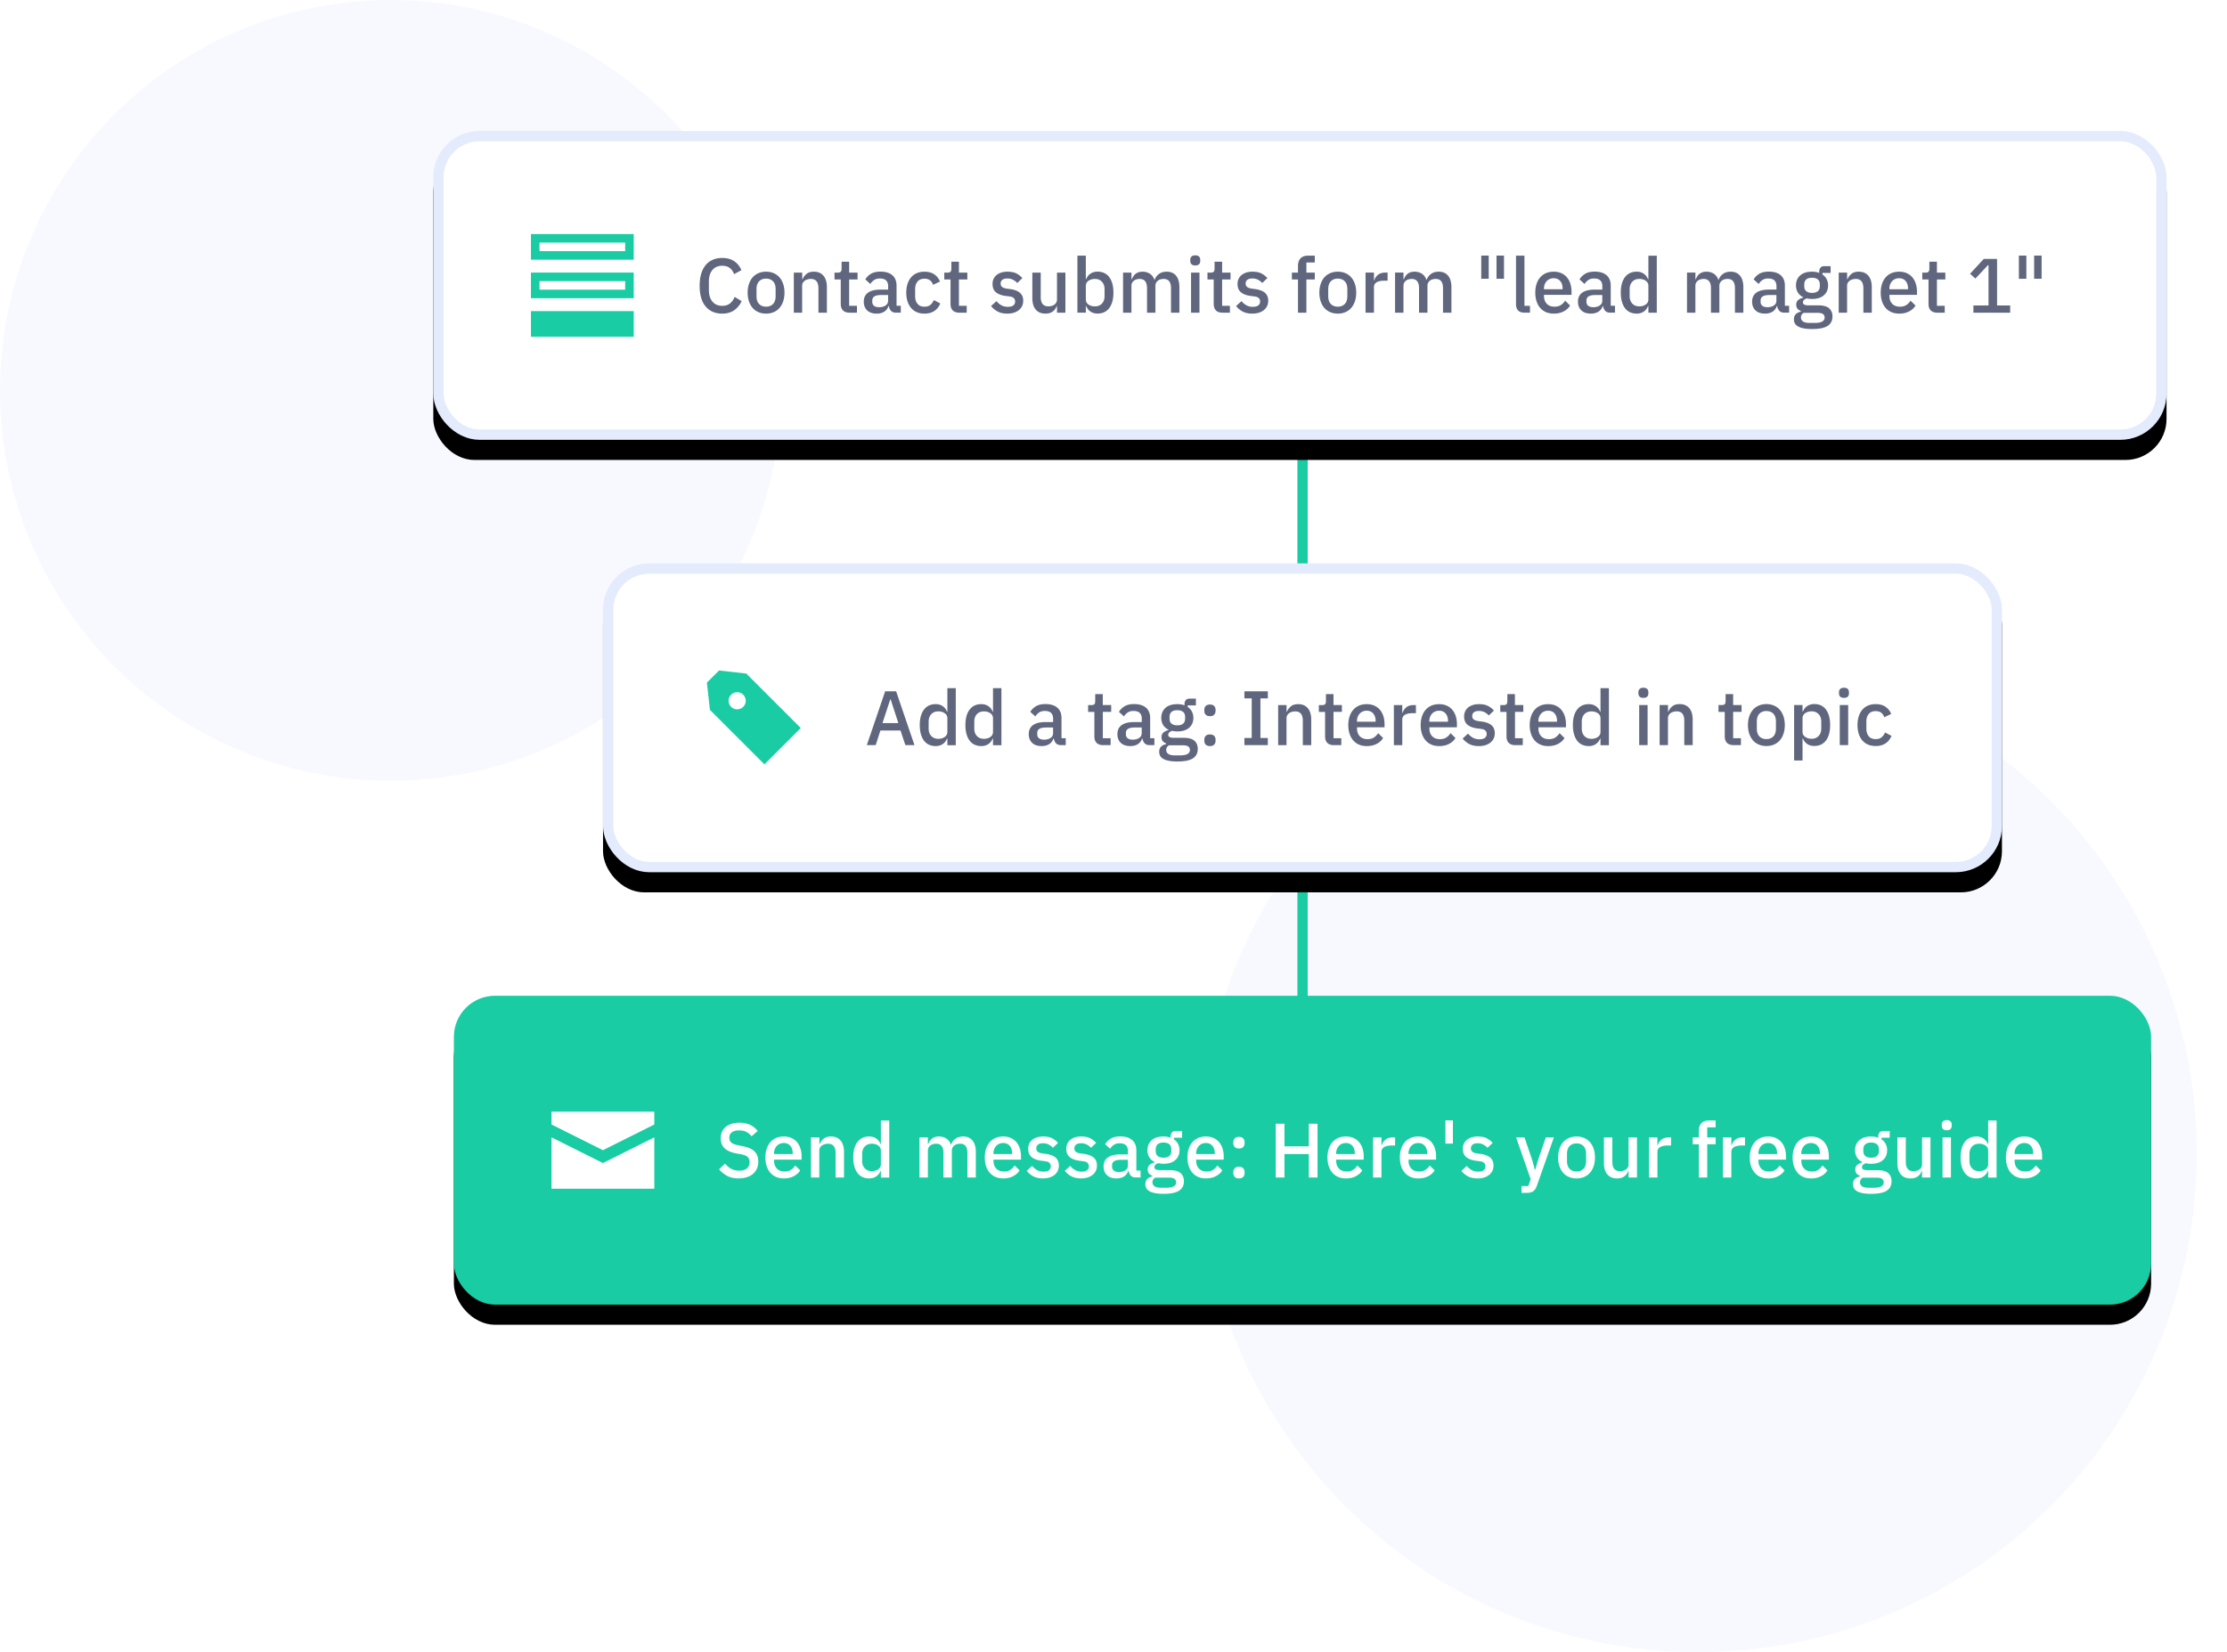<svg xmlns="http://www.w3.org/2000/svg" xmlns:xlink="http://www.w3.org/1999/xlink" width="442" height="328"><style><![CDATA[.F{fill-rule:nonzero}.G{fill:#19CCA3}.H{stroke-width:2.04}]]></style><defs><rect id="A" width="344" height="61.316" rx="8.16" y="0"/><filter x="-5.8%" y="-26.1%" width="111.6%" height="165.2%" id="B"><feOffset dy="4" in="SourceAlpha"/><feGaussianBlur stdDeviation="6"/><feComposite in2="SourceAlpha" operator="out"/><feColorMatrix values="0 0 0 0 0.208 0 0 0 0 0.416 0 0 0 0 0.902 0 0 0 0.12 0"/></filter><path d="M1.7 1.7v1.7h17V1.7h-17zM0 0h20.4v5.1H0V0zm0 7.65h20.4v5.1H0v-5.1zm1.7 1.7v1.7h17v-1.7h-17zM0 15.3h20.4v5.1H0v-5.1z" id="C"/><rect id="D" width="277.65" height="61.316" rx="8.16" y="0"/><filter x="-7.2%" y="-26.1%" width="114.4%" height="165.2%" id="E"><feOffset dy="4" in="SourceAlpha"/><feGaussianBlur stdDeviation="6"/><feComposite in2="SourceAlpha" operator="out"/><feColorMatrix values="0 0 0 0 0.208 0 0 0 0 0.416 0 0 0 0 0.902 0 0 0 0.12 0"/></filter><path d="M7.65-.85h3.4l3.4 4.25v15.3H4.25V3.4l3.4-4.25zm1.7 8.5a1.7 1.7 0 1 0 0-3.4 1.7 1.7 0 1 0 0 3.4z" id="F"/><rect id="G" width="336.855" height="61.316" rx="8.16" y="0"/><filter x="-5.9%" y="-26.1%" width="111.9%" height="165.2%" id="H"><feOffset dy="4" in="SourceAlpha"/><feGaussianBlur stdDeviation="6"/><feColorMatrix values="0 0 0 0 0.208 0 0 0 0 0.416 0 0 0 0 0.902 0 0 0 0.12 0"/></filter><path d="M0 2.55V5.1l10.2 5.1 10.2-5.1V2.55H0zm0 5.1v10.2h20.4V7.65l-10.2 5.1L0 7.65z" id="I"/></defs><g fill="none"><g fill="#E3EBFC" class="F"><circle cx="77.5" cy="77.5" r="77.5" fill-opacity=".3"/><circle cx="337" cy="229" r="99" fill-opacity=".3"/></g><g transform="translate(86 26)"><path d="M171.5 25.548h2.042V233H171.5z" class="F G"/><use filter="url(#B)" xlink:href="#A" fill="#000"/><rect x="1.02" y="1.02" width="341.96" height="59.276" rx="8.16" stroke="#E3EBFC" fill="#fff" class="H"/><g transform="translate(19.38 20.458)"><mask fill="#fff"><use xlink:href="#C"/></mask><use xlink:href="#C" class="F G"/></g><path d="M57.344 36.26c-1.397 0-2.494-.472-3.29-1.415s-1.193-2.313-1.193-4.108c0-.898.102-1.688.306-2.372s.5-1.26.887-1.73.86-.824 1.415-1.063 1.18-.36 1.874-.36c.928 0 1.706.204 2.333.612s1.12 1 1.476 1.805l-1.453.796c-.184-.5-.467-.915-.85-1.216s-.885-.45-1.507-.45c-.826 0-1.474.28-1.943.84s-.704 1.336-.704 2.326v1.622c0 .99.235 1.765.704 2.326s1.117.842 1.943.842c.643 0 1.165-.166 1.568-.497s.7-.757.895-1.278l1.392.842c-.357.775-.857 1.382-1.5 1.82s-1.428.658-2.356.658zm8.7 0a3.8 3.8 0 0 1-1.507-.291c-.454-.194-.84-.472-1.155-.834s-.56-.8-.734-1.316-.26-1.09-.26-1.72.087-1.206.26-1.72.418-.954.734-1.316.7-.64 1.155-.834a3.8 3.8 0 0 1 1.507-.291 3.8 3.8 0 0 1 1.507.291c.454.194.84.472 1.155.834s.56.8.734 1.316.26 1.09.26 1.72-.087 1.206-.26 1.72-.418.954-.734 1.316-.7.64-1.155.834a3.8 3.8 0 0 1-1.507.291zm0-1.377c.57 0 1.03-.176 1.377-.528s.52-.88.52-1.584v-1.346c0-.704-.173-1.232-.52-1.584s-.806-.528-1.377-.528-1.03.176-1.377.528-.52.88-.52 1.584v1.346c0 .704.173 1.232.52 1.584s.806.528 1.377.528zm5.508 1.193v-7.956h1.668v1.316h.077c.173-.428.436-.785.788-1.07s.834-.428 1.446-.428c.816 0 1.45.268 1.905.803s.68 1.298.68 2.287v5.05H76.44v-4.835c0-1.244-.5-1.867-1.5-1.867a2.44 2.44 0 0 0-.635.084 1.8 1.8 0 0 0-.558.252c-.163.112-.293.255-.4.428s-.145.377-.145.612v5.324h-1.668zm11.077 0c-.58 0-1.02-.15-1.316-.45s-.444-.727-.444-1.278v-4.865h-1.24v-1.362h.673c.275 0 .467-.06.574-.184s.16-.32.16-.597V25.95h1.5v2.173h1.668v1.362h-1.668v5.233h1.545v1.362H82.62zm9.21 0c-.44 0-.775-.125-1-.375s-.377-.57-.428-.956h-.076c-.153.5-.433.877-.84 1.132s-.903.383-1.484.383c-.826 0-1.46-.214-1.905-.643s-.666-1.005-.666-1.73c0-.796.288-1.392.864-1.8s1.42-.597 2.532-.597h1.438v-.673c0-.5-.133-.867-.398-1.132s-.678-.398-1.24-.398c-.47 0-.852.102-1.147.306a2.74 2.74 0 0 0-.75.78l-.995-.903c.265-.45.637-.82 1.117-1.11s1.107-.436 1.882-.436c1.03 0 1.82.24 2.37.72s.826 1.168.826 2.066v3.993h.842v1.362h-.933zm-3.366-1.086c.52 0 .95-.115 1.285-.344s.505-.538.505-.926v-1.148h-1.408c-1.153 0-1.73.357-1.73 1.07v.275c0 .357.12.625.36.803s.57.268.987.268zm9.012 1.27c-.57 0-1.08-.097-1.53-.29s-.826-.472-1.132-.834a3.78 3.78 0 0 1-.704-1.316c-.163-.515-.245-1.09-.245-1.72s.082-1.206.245-1.72a3.78 3.78 0 0 1 .704-1.316c.306-.362.683-.64 1.132-.834s.96-.29 1.53-.29c.796 0 1.448.178 1.958.535s.882.83 1.117 1.423l-1.377.643c-.112-.367-.31-.66-.59-.88s-.65-.33-1.11-.33c-.612 0-1.074.19-1.385.574s-.467.88-.467 1.492v1.423c0 .612.156 1.11.467 1.492s.773.574 1.385.574c.5 0 .88-.12 1.17-.36s.523-.558.696-.956l1.27.673c-.265.653-.663 1.153-1.193 1.5s-1.178.52-1.943.52zm6.93-.184c-.58 0-1.02-.15-1.316-.45s-.444-.727-.444-1.278v-4.865h-1.24v-1.362h.673c.275 0 .467-.06.574-.184s.16-.32.16-.597V25.95h1.5v2.173h1.668v1.362h-1.668v5.233h1.545v1.362h-1.453zm9.517.184c-.755 0-1.387-.133-1.897-.398a4.16 4.16 0 0 1-1.331-1.102l1.07-.98a3.43 3.43 0 0 0 .987.834c.362.2.783.298 1.262.298.5 0 .854-.094 1.094-.283s.36-.45.36-.788c0-.255-.084-.472-.252-.65s-.462-.293-.88-.344l-.734-.092c-.816-.102-1.456-.34-1.92-.71s-.696-.926-.696-1.66c0-.388.07-.732.214-1.033s.344-.556.604-.765a2.79 2.79 0 0 1 .933-.482c.362-.112.762-.168 1.2-.168.714 0 1.298.112 1.752.337s.86.535 1.216.933l-1.025.98c-.204-.245-.472-.456-.803-.635s-.71-.268-1.14-.268c-.46 0-.798.092-1.017.275s-.33.423-.33.72c0 .306.097.535.29.688s.505.265.933.337l.734.092c.877.133 1.517.4 1.92.773s.604.895.604 1.538a2.41 2.41 0 0 1-.222 1.048 2.3 2.3 0 0 1-.635.803c-.275.224-.607.398-.995.52s-.82.184-1.3.184zm9.853-1.5h-.06c-.07.194-.166.382-.283.566s-.265.344-.444.482a2.12 2.12 0 0 1-.643.329c-.25.082-.538.122-.864.122-.826 0-1.466-.265-1.92-.796s-.68-1.3-.68-2.28v-5.064h1.668v4.85c0 1.234.5 1.85 1.53 1.85.214 0 .423-.028.627-.084s.385-.14.543-.252a1.29 1.29 0 0 0 .382-.428c.097-.173.145-.377.145-.612v-5.324h1.668v7.956h-1.668v-1.316zm4.055-10.006h1.668v4.682h.077c.173-.48.456-.85.85-1.11s.854-.4 1.385-.4c1 0 1.8.365 2.34 1.094s.826 1.752.826 3.068-.275 2.338-.826 3.068-1.33 1.094-2.34 1.094c-.53 0-.992-.133-1.385-.398s-.676-.632-.85-1.102h-.077v1.316h-1.668V24.756zm3.473 10.067c.58 0 1.045-.186 1.392-.558s.52-.864.52-1.476V31.41c0-.612-.173-1.104-.52-1.476s-.81-.558-1.392-.558c-.5 0-.938.125-1.285.375a1.16 1.16 0 0 0-.52.987v2.723a1.16 1.16 0 0 0 .52.987c.347.25.775.375 1.285.375zm5.585 1.255v-7.956h1.668v1.316h.076c.082-.204.18-.398.298-.58s.26-.344.428-.482a1.86 1.86 0 0 1 .597-.321c.23-.077.497-.115.803-.115.54 0 1.02.133 1.438.398s.724.673.918 1.224h.046a2.33 2.33 0 0 1 .826-1.148c.408-.316.933-.474 1.576-.474.796 0 1.413.268 1.85.803s.658 1.298.658 2.287v5.05h-1.668v-4.85c0-.612-.117-1.074-.352-1.385s-.607-.467-1.117-.467a2.19 2.19 0 0 0-.612.084c-.194.056-.365.14-.513.252a1.28 1.28 0 0 0-.36.428c-.092.173-.138.372-.138.597v5.34h-1.668v-4.85c0-1.234-.484-1.85-1.453-1.85-.204 0-.405.028-.604.084s-.375.14-.528.252-.275.255-.367.428-.138.372-.138.597v5.34h-1.668zm14.336-9.38c-.347 0-.6-.082-.757-.245s-.237-.372-.237-.627v-.26c0-.255.08-.464.237-.627s.41-.245.757-.245.597.082.75.245a.88.88 0 0 1 .23.627v.26a.88.88 0 0 1-.23.627c-.153.163-.403.245-.75.245zm-.84 1.423h1.668v7.956h-1.668v-7.956zm6.258 7.956c-.58 0-1.02-.15-1.316-.45s-.444-.727-.444-1.278v-4.865h-1.24v-1.362h.673c.275 0 .467-.06.574-.184s.16-.32.16-.597V25.95h1.5v2.173h1.668v1.362h-1.668v5.233h1.545v1.362h-1.453zm5.906.184c-.755 0-1.387-.133-1.897-.398a4.16 4.16 0 0 1-1.331-1.102l1.07-.98a3.43 3.43 0 0 0 .987.834c.362.2.783.298 1.262.298.5 0 .854-.094 1.094-.283s.36-.45.36-.788c0-.255-.084-.472-.252-.65s-.462-.293-.88-.344l-.734-.092c-.816-.102-1.456-.34-1.92-.71s-.696-.926-.696-1.66c0-.388.07-.732.214-1.033s.344-.556.604-.765a2.79 2.79 0 0 1 .933-.482c.362-.112.762-.168 1.2-.168.714 0 1.298.112 1.752.337s.86.535 1.216.933l-1.025.98c-.204-.245-.472-.456-.803-.635s-.71-.268-1.14-.268c-.46 0-.798.092-1.017.275s-.33.423-.33.72c0 .306.097.535.29.688s.505.265.933.337l.734.092c.877.133 1.517.4 1.92.773s.604.895.604 1.538a2.41 2.41 0 0 1-.222 1.048 2.3 2.3 0 0 1-.635.803c-.275.224-.607.398-.994.52s-.82.184-1.3.184zm9.058-6.778h-1.21v-1.362h1.21v-1.316c0-.643.168-1.145.505-1.507s.84-.543 1.515-.543h1.316v1.362h-1.668v2.004h1.668v1.362h-1.668v6.594h-1.668v-6.594zm7.9 6.778a3.8 3.8 0 0 1-1.507-.291c-.454-.194-.84-.472-1.155-.834s-.56-.8-.734-1.316-.26-1.09-.26-1.72.087-1.206.26-1.72.418-.954.734-1.316.7-.64 1.155-.834a3.8 3.8 0 0 1 1.507-.291 3.8 3.8 0 0 1 1.507.291c.454.194.84.472 1.155.834s.56.8.734 1.316.26 1.09.26 1.72-.087 1.206-.26 1.72-.418.954-.734 1.316-.7.64-1.155.834a3.8 3.8 0 0 1-1.507.291zm0-1.377c.57 0 1.03-.176 1.377-.528s.52-.88.52-1.584v-1.346c0-.704-.173-1.232-.52-1.584s-.806-.528-1.377-.528-1.03.176-1.377.528-.52.88-.52 1.584v1.346c0 .704.173 1.232.52 1.584s.806.528 1.377.528zm5.508 1.193v-7.956h1.668v1.53h.077c.112-.408.347-.765.704-1.07s.852-.46 1.484-.46h.444v1.607h-.658c-.663 0-1.17.107-1.522.32a1.04 1.04 0 0 0-.528.949v5.08h-1.668zm5.86 0v-7.956h1.668v1.316h.077c.082-.204.18-.398.298-.58s.26-.344.428-.482a1.86 1.86 0 0 1 .597-.321c.23-.077.497-.115.803-.115.54 0 1.02.133 1.438.398s.724.673.918 1.224h.046a2.33 2.33 0 0 1 .826-1.148c.408-.316.933-.474 1.576-.474.796 0 1.413.268 1.85.803s.658 1.298.658 2.287v5.05H200.4v-4.85c0-.612-.117-1.074-.352-1.385s-.607-.467-1.117-.467a2.19 2.19 0 0 0-.612.084c-.194.056-.365.14-.513.252a1.28 1.28 0 0 0-.36.428c-.092.173-.138.372-.138.597v5.34h-1.668v-4.85c0-1.234-.484-1.85-1.453-1.85-.204 0-.405.028-.604.084s-.375.14-.528.252-.275.255-.367.428-.138.372-.138.597v5.34h-1.668zm17.105-6.732v-4.6h1.484v4.6h-1.484zm3.03 0v-4.6h1.484v4.6h-1.484zm5.57 6.732c-.57 0-.997-.145-1.278-.436s-.42-.696-.42-1.216v-9.67h1.668v9.96h1.102v1.362h-1.07zm5.783.184c-.57 0-1.08-.097-1.53-.29s-.83-.472-1.148-.834-.558-.8-.727-1.316-.252-1.09-.252-1.72.084-1.206.252-1.72.41-.954.727-1.316.7-.64 1.148-.834.96-.29 1.53-.29c.58 0 1.094.102 1.538.306a3.06 3.06 0 0 1 1.109.849c.296.362.518.783.666 1.262s.222.994.222 1.545v.627h-5.462v.26c0 .612.18 1.114.543 1.507s.88.59 1.553.59c.5 0 .903-.107 1.24-.32a2.8 2.8 0 0 0 .857-.872l.98.964c-.296.5-.724.88-1.285 1.17s-1.214.436-1.958.436zm0-7.023a1.99 1.99 0 0 0-.788.153c-.24.102-.444.245-.612.428s-.298.403-.4.658a2.47 2.47 0 0 0-.138.841v.107h3.703v-.153c0-.612-.158-1.104-.474-1.476s-.75-.558-1.3-.558zm11.215 6.84c-.44 0-.775-.125-1-.375s-.377-.57-.428-.956h-.076c-.153.5-.433.877-.84 1.132s-.903.383-1.484.383c-.826 0-1.46-.214-1.905-.643s-.666-1.005-.666-1.73c0-.796.288-1.392.864-1.8s1.42-.597 2.532-.597h1.438v-.673c0-.5-.133-.867-.398-1.132s-.678-.398-1.24-.398c-.47 0-.852.102-1.147.306a2.74 2.74 0 0 0-.75.78l-.994-.903c.265-.45.637-.82 1.117-1.11s1.107-.436 1.882-.436c1.03 0 1.82.24 2.37.72s.826 1.168.826 2.066v3.993h.842v1.362h-.933zm-3.366-1.086c.52 0 .95-.115 1.285-.344s.505-.538.505-.926v-1.148h-1.408c-1.153 0-1.73.357-1.73 1.07v.275c0 .357.12.625.36.803s.57.268.987.268zm10.94-.23h-.077c-.173.47-.456.836-.85 1.102s-.854.398-1.385.398c-1 0-1.8-.365-2.34-1.094s-.826-1.752-.826-3.068.275-2.338.826-3.068 1.33-1.094 2.34-1.094c.53 0 .992.13 1.385.4s.676.63.85 1.11h.077v-4.682h1.668v11.322h-1.668v-1.316zm-1.805.06c.5 0 .938-.125 1.285-.375a1.16 1.16 0 0 0 .52-.987v-2.723a1.16 1.16 0 0 0-.52-.987c-.347-.25-.775-.375-1.285-.375-.58 0-1.045.186-1.392.558s-.52.864-.52 1.476v1.377c0 .612.173 1.104.52 1.476s.81.558 1.392.558zm9.47 1.255v-7.956h1.668v1.316h.076c.082-.204.18-.398.298-.58s.26-.344.428-.482a1.86 1.86 0 0 1 .597-.321c.23-.077.497-.115.803-.115.54 0 1.02.133 1.438.398s.724.673.918 1.224h.046a2.33 2.33 0 0 1 .826-1.148c.408-.316.933-.474 1.576-.474.796 0 1.413.268 1.85.803s.658 1.298.658 2.287v5.05h-1.668v-4.85c0-.612-.117-1.074-.352-1.385s-.607-.467-1.117-.467a2.19 2.19 0 0 0-.612.084c-.194.056-.365.14-.513.252a1.28 1.28 0 0 0-.36.428c-.092.173-.138.372-.138.597v5.34h-1.668v-4.85c0-1.234-.484-1.85-1.453-1.85-.204 0-.405.028-.604.084s-.375.14-.528.252-.275.255-.367.428-.138.372-.138.597v5.34h-1.668zm19.324 0c-.44 0-.775-.125-1-.375s-.377-.57-.428-.956h-.077c-.153.5-.433.877-.84 1.132s-.903.383-1.484.383c-.826 0-1.46-.214-1.905-.643s-.666-1.005-.666-1.73c0-.796.288-1.392.864-1.8s1.42-.597 2.532-.597h1.438v-.673c0-.5-.133-.867-.398-1.132s-.678-.398-1.24-.398c-.47 0-.852.102-1.147.306a2.74 2.74 0 0 0-.75.78l-.995-.903c.265-.45.637-.82 1.117-1.11s1.107-.436 1.882-.436c1.03 0 1.82.24 2.372.72s.826 1.168.826 2.066v3.993h.84v1.362h-.933zm-3.366-1.086c.52 0 .95-.115 1.285-.344s.505-.538.505-.926v-1.148h-1.408c-1.153 0-1.73.357-1.73 1.07v.275c0 .357.12.625.36.803s.57.268.987.268zm12.913 1.836c0 .826-.316 1.448-.95 1.867s-1.663.627-3.09.627c-.653 0-1.206-.043-1.66-.13s-.826-.212-1.117-.375-.502-.362-.635-.597a1.62 1.62 0 0 1-.199-.811c0-.44.12-.78.36-1.025s.574-.413 1.002-.505v-.168c-.602-.194-.903-.602-.903-1.224 0-.408.138-.722.413-.94s.607-.375.995-.467v-.06c-.47-.224-.83-.538-1.08-.94s-.375-.875-.375-1.415c0-.816.273-1.474.82-1.974s1.33-.75 2.35-.75c.56 0 1.04.082 1.438.245v-.214c0-.357.084-.635.252-.834s.43-.298.788-.298h1.224v1.346h-1.622v.32a2.4 2.4 0 0 1 .826.91 2.66 2.66 0 0 1 .291 1.247c0 .806-.275 1.456-.826 1.95s-1.336.742-2.356.742c-.388 0-.734-.04-1.04-.122a1.71 1.71 0 0 0-.536.298c-.153.128-.23.293-.23.497a.47.47 0 0 0 .291.459c.194.092.47.138.826.138h1.958c.98 0 1.688.196 2.127.59s.658.93.658 1.614zm-1.56.184a.79.79 0 0 0-.314-.658c-.21-.163-.59-.245-1.14-.245h-2.693c-.367.214-.55.52-.55.918 0 .326.13.59.4.788s.7.298 1.323.298h1.04c1.295 0 1.943-.367 1.943-1.102zm-2.494-4.865c.5 0 .87-.1 1.14-.33s.405-.558.405-1.017v-.306c0-.46-.135-.798-.405-1.017s-.65-.33-1.14-.33-.87.1-1.14.33-.405.558-.405 1.017v.306c0 .46.135.798.405 1.017s.65.33 1.14.33zm5.294 3.932v-7.956h1.668v1.316h.077c.173-.428.436-.785.788-1.07s.834-.428 1.446-.428c.816 0 1.45.268 1.905.803s.68 1.298.68 2.287v5.05h-1.668v-4.835c0-1.244-.5-1.867-1.5-1.867a2.44 2.44 0 0 0-.635.084 1.8 1.8 0 0 0-.558.252c-.163.112-.293.255-.4.428s-.145.377-.145.612v5.324h-1.668zm11.995.184c-.57 0-1.08-.097-1.53-.29s-.83-.472-1.147-.834-.558-.8-.727-1.316-.252-1.09-.252-1.72.084-1.206.252-1.72.41-.954.727-1.316.7-.64 1.147-.834.96-.29 1.53-.29c.58 0 1.094.102 1.538.306a3.06 3.06 0 0 1 1.109.849c.296.362.518.783.666 1.262s.222.994.222 1.545v.627h-5.462v.26c0 .612.18 1.114.543 1.507s.88.59 1.553.59c.5 0 .903-.107 1.24-.32a2.8 2.8 0 0 0 .857-.872l.98.964c-.296.5-.724.88-1.285 1.17s-1.214.436-1.958.436zm0-7.023a1.99 1.99 0 0 0-.788.153c-.24.102-.444.245-.612.428s-.298.403-.4.658a2.47 2.47 0 0 0-.138.841v.107h3.703v-.153c0-.612-.158-1.104-.474-1.476s-.75-.558-1.3-.558zm7.59 6.84c-.58 0-1.02-.15-1.316-.45s-.444-.727-.444-1.278v-4.865h-1.24v-1.362h.673c.275 0 .467-.06.574-.184s.16-.32.16-.597V25.95h1.5v2.173h1.668v1.362h-1.668v5.233h1.545v1.362h-1.453zm7.145 0V34.64h3v-7.987h-.122l-2.48 2.647-1.056-.95 2.723-2.953h2.632v9.24h2.6v1.438h-7.298zm9.027-6.732v-4.6h1.484v4.6H314.7zm3.03 0v-4.6h1.484v4.6h-1.484z" fill="#5F667E"/><g transform="translate(33.685 85.842)"><use filter="url(#E)" xlink:href="#D" fill="#000"/><rect x="1.02" y="1.02" width="275.61" height="59.276" rx="8.16" stroke="#E3EBFC" fill="#fff" class="H"/><g transform="translate(19.38 20.458)"><mask fill="#fff"><use xlink:href="#F"/></mask><use transform="matrix(.707 -.707 .707 .707 -3.572 9.226)" xlink:href="#F" class="F G"/></g><path d="M60.007 36.078l-.964-2.892H55.05l-.933 2.892h-1.76l3.64-10.68h2.173l3.64 10.68h-1.805zM57.084 27h-.076l-1.545 4.712h3.152L57.084 27zm11.26 7.772h-.076c-.173.47-.456.836-.85 1.102s-.854.398-1.385.398c-1 0-1.8-.365-2.34-1.094s-.826-1.752-.826-3.068.275-2.338.826-3.068 1.33-1.094 2.34-1.094c.53 0 .992.13 1.385.4s.676.63.85 1.11h.076v-4.682h1.668v11.322h-1.668v-1.316zm-1.805.06c.5 0 .938-.125 1.285-.375a1.16 1.16 0 0 0 .52-.987v-2.723a1.16 1.16 0 0 0-.52-.987c-.347-.25-.775-.375-1.285-.375-.58 0-1.045.186-1.392.558s-.52.864-.52 1.476v1.377c0 .612.173 1.104.52 1.476s.81.558 1.392.558zm10.863-.06h-.076c-.173.47-.456.836-.85 1.102s-.854.398-1.385.398c-1 0-1.8-.365-2.34-1.094s-.826-1.752-.826-3.068.275-2.338.826-3.068 1.33-1.094 2.34-1.094c.53 0 .992.13 1.385.4s.676.63.85 1.11h.076v-4.682h1.668v11.322h-1.668v-1.316zm-1.805.06c.5 0 .938-.125 1.285-.375a1.16 1.16 0 0 0 .52-.987v-2.723a1.16 1.16 0 0 0-.52-.987c-.347-.25-.775-.375-1.285-.375-.58 0-1.045.186-1.392.558s-.52.864-.52 1.476v1.377c0 .612.173 1.104.52 1.476s.81.558 1.392.558zm15.3 1.255c-.44 0-.775-.125-1-.375s-.377-.57-.428-.956h-.077c-.153.5-.433.877-.84 1.132s-.903.383-1.484.383c-.826 0-1.46-.214-1.905-.643s-.666-1.005-.666-1.73c0-.796.288-1.392.864-1.8s1.42-.597 2.532-.597h1.438v-.673c0-.5-.133-.867-.398-1.132s-.678-.398-1.24-.398c-.47 0-.852.102-1.147.306a2.74 2.74 0 0 0-.75.78l-.995-.903c.265-.45.637-.82 1.117-1.11s1.107-.436 1.882-.436c1.03 0 1.82.24 2.37.72s.826 1.168.826 2.066v3.993h.842v1.362h-.933zm-3.366-1.086c.52 0 .95-.115 1.285-.344s.505-.538.505-.926v-1.148h-1.408c-1.153 0-1.73.357-1.73 1.07v.275c0 .357.12.625.36.803s.57.268.987.268zm11.75 1.086c-.58 0-1.02-.15-1.316-.45s-.444-.727-.444-1.278v-4.865h-1.24v-1.362h.673c.275 0 .467-.06.574-.184s.16-.32.16-.597V25.95h1.5v2.173h1.668v1.362H99.2v5.233h1.545v1.362h-1.454zm9.21 0c-.44 0-.775-.125-1-.375s-.377-.57-.428-.956h-.077c-.153.5-.433.877-.84 1.132s-.903.383-1.484.383c-.826 0-1.46-.214-1.905-.643s-.666-1.005-.666-1.73c0-.796.288-1.392.864-1.8s1.42-.597 2.532-.597h1.438v-.673c0-.5-.133-.867-.398-1.132s-.678-.398-1.24-.398c-.47 0-.852.102-1.148.306a2.74 2.74 0 0 0-.75.78l-.994-.903c.265-.45.637-.82 1.117-1.11s1.107-.436 1.882-.436c1.03 0 1.82.24 2.372.72s.826 1.168.826 2.066v3.993h.84v1.362h-.933zm-3.366-1.086c.52 0 .95-.115 1.285-.344s.505-.538.505-.926v-1.148h-1.408c-1.153 0-1.73.357-1.73 1.07v.275c0 .357.12.625.36.803s.57.268.987.268zm12.913 1.836c0 .826-.316 1.448-.95 1.867s-1.663.627-3.09.627c-.653 0-1.206-.043-1.66-.13s-.826-.212-1.117-.375-.502-.362-.635-.597a1.62 1.62 0 0 1-.199-.811c0-.44.12-.78.36-1.025s.574-.413 1.002-.505v-.168c-.602-.194-.903-.602-.903-1.224 0-.408.138-.722.413-.94s.607-.375.995-.467v-.06c-.47-.224-.83-.538-1.08-.94s-.375-.875-.375-1.415c0-.816.273-1.474.82-1.974s1.33-.75 2.35-.75c.56 0 1.04.082 1.438.245v-.214c0-.357.084-.635.252-.834s.43-.298.788-.298h1.224v1.346h-1.622v.32a2.4 2.4 0 0 1 .826.91 2.66 2.66 0 0 1 .291 1.247c0 .806-.275 1.456-.826 1.95s-1.336.742-2.356.742c-.388 0-.734-.04-1.04-.122a1.71 1.71 0 0 0-.535.298c-.153.128-.23.293-.23.497a.47.47 0 0 0 .291.459c.194.092.47.138.826.138h1.958c.98 0 1.688.196 2.127.59s.658.93.658 1.614zm-1.56.184a.79.79 0 0 0-.314-.658c-.21-.163-.59-.245-1.14-.245h-2.693c-.367.214-.55.52-.55.918 0 .326.13.59.4.788s.7.298 1.323.298h1.04c1.295 0 1.943-.367 1.943-1.102zm-2.494-4.865c.5 0 .87-.1 1.14-.33s.405-.558.405-1.017v-.306c0-.46-.135-.798-.405-1.017s-.65-.33-1.14-.33-.87.1-1.14.33-.405.558-.405 1.017v.306c0 .46.135.798.405 1.017s.65.33 1.14.33zm6.472 4.116c-.377 0-.658-.1-.842-.298s-.275-.446-.275-.742v-.23c0-.296.092-.543.275-.742s.464-.298.842-.298.658.1.84.298.275.446.275.742v.23c0 .296-.092.543-.275.742s-.464.298-.84.298zm0-5.936c-.377 0-.658-.1-.842-.298s-.275-.446-.275-.742v-.23c0-.296.092-.543.275-.742s.464-.298.842-.298.658.1.84.298.275.446.275.742v.23c0 .296-.092.543-.275.742s-.464.298-.84.298zm6.84 5.753V34.67h1.454v-7.864h-1.454v-1.408h4.65v1.408h-1.47v7.864h1.47v1.408h-4.65zm6.7 0v-7.956h1.668v1.316h.077c.173-.428.436-.785.788-1.07s.834-.428 1.446-.428c.816 0 1.45.268 1.905.803s.68 1.298.68 2.287v5.05h-1.668v-4.835c0-1.244-.5-1.867-1.5-1.867a2.44 2.44 0 0 0-.635.084 1.8 1.8 0 0 0-.558.252c-.163.112-.293.255-.4.428s-.145.377-.145.612v5.324h-1.668zm11.077 0c-.58 0-1.02-.15-1.316-.45s-.444-.727-.444-1.278v-4.865h-1.24v-1.362h.673c.275 0 .467-.06.574-.184s.16-.32.16-.597V25.95h1.5v2.173h1.668v1.362h-1.668v5.233h1.545v1.362h-1.453zm6.502.184c-.57 0-1.08-.097-1.53-.29s-.83-.472-1.148-.834-.558-.8-.727-1.316-.252-1.09-.252-1.72.084-1.206.252-1.72.41-.954.727-1.316.7-.64 1.148-.834.96-.29 1.53-.29c.58 0 1.094.102 1.538.306a3.06 3.06 0 0 1 1.109.849c.296.362.518.783.666 1.262s.222.994.222 1.545v.627h-5.462v.26c0 .612.18 1.114.543 1.507s.88.59 1.553.59c.5 0 .903-.107 1.24-.32a2.8 2.8 0 0 0 .857-.872l.98.964c-.296.5-.724.88-1.285 1.17s-1.214.436-1.958.436zm0-7.023a1.99 1.99 0 0 0-.788.153c-.24.102-.444.245-.612.428s-.298.403-.4.658a2.47 2.47 0 0 0-.138.841v.107h3.703v-.153c0-.612-.158-1.104-.474-1.476s-.75-.558-1.3-.558zm5.386 6.84v-7.956h1.668v1.53h.076c.112-.408.347-.765.704-1.07s.852-.46 1.484-.46h.444v1.607h-.658c-.663 0-1.17.107-1.522.32a1.04 1.04 0 0 0-.528.949v5.08h-1.668zm8.98.184c-.57 0-1.08-.097-1.53-.29s-.83-.472-1.148-.834-.558-.8-.727-1.316-.252-1.09-.252-1.72.084-1.206.252-1.72.41-.954.727-1.316.7-.64 1.148-.834.96-.29 1.53-.29c.58 0 1.094.102 1.538.306a3.06 3.06 0 0 1 1.109.849c.296.362.518.783.666 1.262s.222.994.222 1.545v.627h-5.462v.26c0 .612.18 1.114.543 1.507s.88.59 1.553.59c.5 0 .903-.107 1.24-.32a2.8 2.8 0 0 0 .857-.872l.98.964c-.296.5-.724.88-1.285 1.17s-1.214.436-1.958.436zm0-7.023a1.99 1.99 0 0 0-.788.153c-.24.102-.444.245-.612.428s-.298.403-.4.658a2.47 2.47 0 0 0-.138.841v.107h3.703v-.153c0-.612-.158-1.104-.474-1.476s-.75-.558-1.3-.558zm7.9 7.023c-.755 0-1.387-.133-1.897-.398a4.16 4.16 0 0 1-1.331-1.102l1.07-.98a3.43 3.43 0 0 0 .987.834c.362.2.783.298 1.262.298.5 0 .854-.094 1.094-.283s.36-.45.36-.788c0-.255-.084-.472-.252-.65s-.462-.293-.88-.344l-.734-.092c-.816-.102-1.456-.34-1.92-.71s-.696-.926-.696-1.66c0-.388.07-.732.214-1.033s.344-.556.604-.765a2.79 2.79 0 0 1 .933-.482c.362-.112.762-.168 1.2-.168.714 0 1.298.112 1.752.337s.86.535 1.216.933l-1.025.98c-.204-.245-.472-.456-.803-.635s-.71-.268-1.14-.268c-.46 0-.798.092-1.017.275s-.33.423-.33.72c0 .306.097.535.29.688s.505.265.933.337l.734.092c.877.133 1.517.4 1.92.773s.604.895.604 1.538a2.41 2.41 0 0 1-.222 1.048 2.3 2.3 0 0 1-.635.803c-.275.224-.607.398-.994.52s-.82.184-1.3.184zm7.237-.184c-.58 0-1.02-.15-1.316-.45s-.444-.727-.444-1.278v-4.865h-1.24v-1.362h.673c.275 0 .467-.06.574-.184s.16-.32.16-.597V25.95h1.5v2.173h1.668v1.362H181v5.233h1.545v1.362h-1.453zm6.502.184c-.57 0-1.08-.097-1.53-.29s-.83-.472-1.148-.834-.558-.8-.727-1.316-.252-1.09-.252-1.72.084-1.206.252-1.72.41-.954.727-1.316.7-.64 1.148-.834.96-.29 1.53-.29c.58 0 1.094.102 1.538.306a3.06 3.06 0 0 1 1.109.849c.296.362.518.783.666 1.262s.222.994.222 1.545v.627h-5.462v.26c0 .612.18 1.114.543 1.507s.88.59 1.553.59c.5 0 .903-.107 1.24-.32a2.8 2.8 0 0 0 .857-.872l.98.964c-.296.5-.724.88-1.285 1.17s-1.214.436-1.958.436zm0-7.023a1.99 1.99 0 0 0-.788.153c-.24.102-.444.245-.612.428s-.298.403-.4.658a2.47 2.47 0 0 0-.138.841v.107h3.703v-.153c0-.612-.158-1.104-.474-1.476s-.75-.558-1.3-.558zm10.39 5.523h-.077c-.173.47-.456.836-.85 1.102s-.854.398-1.385.398c-1 0-1.8-.365-2.34-1.094s-.826-1.752-.826-3.068.275-2.338.826-3.068 1.33-1.094 2.34-1.094c.53 0 .992.13 1.385.4s.676.63.85 1.11h.077v-4.682h1.668v11.322h-1.668v-1.316zm-1.805.06c.5 0 .938-.125 1.285-.375a1.16 1.16 0 0 0 .52-.987v-2.723a1.16 1.16 0 0 0-.52-.987c-.347-.25-.775-.375-1.285-.375-.58 0-1.045.186-1.392.558s-.52.864-.52 1.476v1.377c0 .612.173 1.104.52 1.476s.81.558 1.392.558zM206.49 26.7c-.347 0-.6-.082-.757-.245s-.237-.372-.237-.627v-.26c0-.255.08-.464.237-.627s.41-.245.757-.245.597.082.75.245a.88.88 0 0 1 .23.627v.26a.88.88 0 0 1-.23.627c-.153.163-.403.245-.75.245zm-.84 1.423h1.668v7.956h-1.668v-7.956zm4.054 7.956v-7.956h1.668v1.316h.077c.173-.428.436-.785.788-1.07s.834-.428 1.446-.428c.816 0 1.45.268 1.905.803s.68 1.298.68 2.287v5.05h-1.668v-4.835c0-1.244-.5-1.867-1.5-1.867a2.44 2.44 0 0 0-.635.084 1.8 1.8 0 0 0-.558.252c-.163.112-.293.255-.4.428s-.145.377-.145.612v5.324h-1.668zm14.688 0c-.58 0-1.02-.15-1.316-.45s-.444-.727-.444-1.278v-4.865h-1.24v-1.362h.673c.275 0 .467-.06.574-.184s.16-.32.16-.597V25.95h1.5v2.173h1.668v1.362h-1.668v5.233h1.545v1.362H224.4zm6.502.184a3.8 3.8 0 0 1-1.507-.291c-.454-.194-.84-.472-1.155-.834s-.56-.8-.734-1.316-.26-1.09-.26-1.72.087-1.206.26-1.72.418-.954.734-1.316.7-.64 1.155-.834a3.8 3.8 0 0 1 1.507-.291 3.8 3.8 0 0 1 1.507.291c.454.194.84.472 1.155.834s.56.8.734 1.316.26 1.09.26 1.72-.087 1.206-.26 1.72-.418.954-.734 1.316-.7.64-1.155.834a3.8 3.8 0 0 1-1.507.291zm0-1.377c.57 0 1.03-.176 1.377-.528s.52-.88.52-1.584v-1.346c0-.704-.173-1.232-.52-1.584s-.806-.528-1.377-.528-1.03.176-1.377.528-.52.88-.52 1.584v1.346c0 .704.173 1.232.52 1.584s.806.528 1.377.528zm5.508-6.763h1.668v1.316h.076c.173-.48.456-.85.85-1.11s.854-.4 1.385-.4c1 0 1.8.365 2.34 1.094s.826 1.752.826 3.068-.275 2.338-.826 3.068-1.33 1.094-2.34 1.094c-.53 0-.992-.133-1.385-.398s-.676-.632-.85-1.102h-.076v4.376H236.4V28.122zm3.473 6.7c.58 0 1.045-.186 1.392-.558s.52-.864.52-1.476V31.41c0-.612-.173-1.104-.52-1.476s-.81-.558-1.392-.558c-.5 0-.938.125-1.285.375a1.16 1.16 0 0 0-.52.987v2.723a1.16 1.16 0 0 0 .52.987c.347.25.775.375 1.285.375zM246.3 26.7c-.347 0-.6-.082-.757-.245s-.237-.372-.237-.627v-.26c0-.255.08-.464.237-.627s.41-.245.757-.245.597.082.75.245a.88.88 0 0 1 .23.627v.26a.88.88 0 0 1-.23.627c-.153.163-.403.245-.75.245zm-.84 1.423h1.668v7.956h-1.668v-7.956zm7.13 8.14c-.57 0-1.08-.097-1.53-.29s-.826-.472-1.132-.834a3.78 3.78 0 0 1-.704-1.316c-.163-.515-.245-1.09-.245-1.72s.082-1.206.245-1.72a3.78 3.78 0 0 1 .704-1.316c.306-.362.683-.64 1.132-.834s.96-.29 1.53-.29c.796 0 1.448.178 1.958.535s.882.83 1.117 1.423l-1.377.643c-.112-.367-.31-.66-.59-.88s-.65-.33-1.11-.33c-.612 0-1.074.19-1.385.574s-.467.88-.467 1.492v1.423c0 .612.156 1.11.467 1.492s.773.574 1.385.574c.5 0 .88-.12 1.17-.36s.523-.558.696-.956l1.27.673c-.265.653-.663 1.153-1.193 1.5s-1.178.52-1.943.52z" fill="#5F667E"/></g><g transform="translate(4.083 171.684)"><use filter="url(#H)" xlink:href="#G" fill="#000"/><use xlink:href="#G" class="G"/><g fill="#fff"><g transform="translate(19.38 20.458)"><mask><use xlink:href="#I"/></mask><use xlink:href="#I" class="F"/></g><path d="M56.534 36.26c-.898 0-1.66-.163-2.287-.5s-1.165-.765-1.614-1.316l1.193-1.117c.377.46.793.806 1.247 1.04s.972.352 1.553.352c.683 0 1.198-.153 1.545-.46s.52-.72.52-1.24c0-.418-.122-.75-.367-.995s-.678-.428-1.3-.55l-.95-.168c-1.04-.194-1.82-.535-2.34-1.025s-.78-1.163-.78-2.02c0-.47.09-.895.268-1.278a2.68 2.68 0 0 1 .75-.964c.32-.26.71-.462 1.17-.604s.974-.214 1.545-.214c.806 0 1.504.14 2.096.42s1.096.686 1.515 1.216l-1.21 1.07c-.275-.357-.612-.643-1-.857s-.892-.32-1.484-.32c-.612 0-1.086.122-1.423.367s-.505.602-.505 1.07c0 .45.138.783.413 1.002s.704.385 1.285.497l.95.2c1.07.204 1.854.55 2.35 1.04s.742 1.163.742 2.02c0 .5-.087.954-.26 1.362a2.87 2.87 0 0 1-.757 1.048c-.332.29-.737.515-1.216.673s-1.025.237-1.637.237zm8.95 0c-.57 0-1.08-.097-1.53-.29s-.83-.472-1.148-.834-.558-.8-.727-1.316-.252-1.09-.252-1.72.084-1.206.252-1.72.41-.954.727-1.316.7-.64 1.148-.834.96-.29 1.53-.29c.58 0 1.094.102 1.538.306a3.06 3.06 0 0 1 1.109.849c.296.362.518.783.666 1.262s.222.994.222 1.545v.627h-5.462v.26c0 .612.18 1.114.543 1.507s.88.59 1.553.59c.5 0 .903-.107 1.24-.32a2.8 2.8 0 0 0 .857-.872l.98.964c-.296.5-.724.88-1.285 1.17s-1.214.436-1.958.436zm0-7.023a1.99 1.99 0 0 0-.788.153c-.24.102-.444.245-.612.428s-.298.403-.4.658a2.47 2.47 0 0 0-.138.841v.107h3.703v-.153c0-.612-.158-1.104-.474-1.476s-.75-.558-1.3-.558zm5.386 6.84v-7.956h1.668v1.316h.076c.173-.428.436-.785.788-1.07s.834-.428 1.446-.428c.816 0 1.45.268 1.905.803s.68 1.298.68 2.287v5.05h-1.668v-4.835c0-1.244-.5-1.867-1.5-1.867a2.44 2.44 0 0 0-.635.084 1.8 1.8 0 0 0-.558.252c-.163.112-.293.255-.4.428s-.145.377-.145.612v5.324H70.87zm13.877-1.316h-.077c-.173.47-.456.836-.85 1.102s-.854.398-1.385.398c-1 0-1.8-.365-2.34-1.094s-.826-1.752-.826-3.068.275-2.338.826-3.068 1.33-1.094 2.34-1.094c.53 0 .992.13 1.385.4s.676.63.85 1.11h.077v-4.682h1.668v11.322h-1.668v-1.316zm-1.805.06c.5 0 .938-.125 1.285-.375a1.16 1.16 0 0 0 .52-.987v-2.723a1.16 1.16 0 0 0-.52-.987c-.347-.25-.775-.375-1.285-.375-.58 0-1.045.186-1.392.558s-.52.864-.52 1.476v1.377c0 .612.173 1.104.52 1.476s.81.558 1.392.558zm9.47 1.255v-7.956h1.668v1.316h.076c.082-.204.18-.398.298-.58s.26-.344.428-.482a1.86 1.86 0 0 1 .597-.321c.23-.077.497-.115.803-.115.54 0 1.02.133 1.438.398s.724.673.918 1.224h.046a2.33 2.33 0 0 1 .826-1.148c.408-.316.933-.474 1.576-.474.796 0 1.413.268 1.85.803s.658 1.298.658 2.287v5.05h-1.668v-4.85c0-.612-.117-1.074-.352-1.385s-.607-.467-1.117-.467a2.19 2.19 0 0 0-.612.084c-.194.056-.365.14-.513.252a1.28 1.28 0 0 0-.36.428c-.092.173-.138.372-.138.597v5.34H97.17v-4.85c0-1.234-.484-1.85-1.453-1.85-.204 0-.405.028-.604.084s-.375.14-.528.252-.275.255-.367.428-.138.372-.138.597v5.34h-1.668zm16.616.184c-.57 0-1.08-.097-1.53-.29s-.83-.472-1.147-.834-.558-.8-.727-1.316-.252-1.09-.252-1.72.084-1.206.252-1.72.41-.954.727-1.316.7-.64 1.147-.834.96-.29 1.53-.29c.58 0 1.094.102 1.538.306a3.06 3.06 0 0 1 1.109.849c.296.362.518.783.666 1.262s.222.994.222 1.545v.627H107.1v.26c0 .612.18 1.114.543 1.507s.88.59 1.553.59c.5 0 .903-.107 1.24-.32a2.8 2.8 0 0 0 .857-.872l.98.964c-.296.5-.724.88-1.285 1.17s-1.214.436-1.958.436zm0-7.023a1.99 1.99 0 0 0-.788.153c-.24.102-.444.245-.612.428s-.298.403-.4.658a2.47 2.47 0 0 0-.138.841v.107h3.703v-.153c0-.612-.158-1.104-.474-1.476s-.75-.558-1.3-.558zm7.9 7.023c-.755 0-1.387-.133-1.897-.398a4.16 4.16 0 0 1-1.331-1.102l1.07-.98a3.43 3.43 0 0 0 .987.834c.362.2.783.298 1.262.298.5 0 .854-.094 1.094-.283s.36-.45.36-.788c0-.255-.084-.472-.252-.65s-.462-.293-.88-.344l-.734-.092c-.816-.102-1.456-.34-1.92-.71s-.696-.926-.696-1.66c0-.388.07-.732.214-1.033s.344-.556.604-.765a2.79 2.79 0 0 1 .933-.482c.362-.112.762-.168 1.2-.168.714 0 1.298.112 1.752.337s.86.535 1.216.933l-1.025.98c-.204-.245-.472-.456-.803-.635s-.71-.268-1.14-.268c-.46 0-.798.092-1.017.275s-.33.423-.33.72c0 .306.097.535.29.688s.505.265.933.337l.734.092c.877.133 1.517.4 1.92.773s.604.895.604 1.538a2.41 2.41 0 0 1-.222 1.048 2.3 2.3 0 0 1-.635.803c-.275.224-.607.398-.995.52s-.82.184-1.3.184zm7.558 0c-.755 0-1.387-.133-1.897-.398a4.16 4.16 0 0 1-1.331-1.102l1.07-.98a3.43 3.43 0 0 0 .987.834c.362.2.783.298 1.262.298.5 0 .854-.094 1.094-.283s.36-.45.36-.788c0-.255-.084-.472-.252-.65s-.462-.293-.88-.344l-.734-.092c-.816-.102-1.456-.34-1.92-.71s-.696-.926-.696-1.66c0-.388.07-.732.214-1.033s.344-.556.604-.765a2.79 2.79 0 0 1 .933-.482c.362-.112.762-.168 1.2-.168.714 0 1.298.112 1.752.337s.86.535 1.216.933l-1.025.98c-.204-.245-.472-.456-.803-.635s-.71-.268-1.14-.268c-.46 0-.798.092-1.017.275s-.33.423-.33.72c0 .306.097.535.29.688s.505.265.933.337l.734.092c.877.133 1.517.4 1.92.773s.604.895.604 1.538a2.41 2.41 0 0 1-.222 1.048 2.3 2.3 0 0 1-.635.803c-.275.224-.607.398-.995.52s-.82.184-1.3.184zm10.863-.184c-.44 0-.775-.125-1-.375s-.377-.57-.428-.956h-.076c-.153.5-.433.877-.84 1.132s-.903.383-1.484.383c-.826 0-1.46-.214-1.905-.643s-.666-1.005-.666-1.73c0-.796.288-1.392.864-1.8s1.42-.597 2.532-.597h1.438v-.673c0-.5-.133-.867-.398-1.132s-.678-.398-1.24-.398c-.47 0-.852.102-1.147.306a2.74 2.74 0 0 0-.75.78l-.994-.903c.265-.45.637-.82 1.117-1.11s1.107-.436 1.882-.436c1.03 0 1.82.24 2.37.72s.826 1.168.826 2.066v3.993h.84v1.362h-.933zm-3.366-1.086c.52 0 .95-.115 1.285-.344s.505-.538.505-.926v-1.148h-1.408c-1.153 0-1.73.357-1.73 1.07v.275c0 .357.12.625.36.803s.57.268.987.268zm12.913 1.836c0 .826-.316 1.448-.95 1.867s-1.663.627-3.09.627c-.653 0-1.206-.043-1.66-.13s-.826-.212-1.117-.375-.502-.362-.635-.597a1.62 1.62 0 0 1-.199-.811c0-.44.12-.78.36-1.025s.574-.413 1.002-.505v-.168c-.602-.194-.903-.602-.903-1.224 0-.408.138-.722.413-.94s.607-.375.994-.467v-.06c-.47-.224-.83-.538-1.08-.94s-.375-.875-.375-1.415c0-.816.273-1.474.82-1.974s1.33-.75 2.35-.75c.56 0 1.04.082 1.438.245v-.214c0-.357.084-.635.252-.834s.43-.298.788-.298h1.224v1.346h-1.622v.32a2.4 2.4 0 0 1 .826.91 2.66 2.66 0 0 1 .291 1.247c0 .806-.275 1.456-.826 1.95s-1.336.742-2.356.742c-.388 0-.734-.04-1.04-.122a1.71 1.71 0 0 0-.535.298c-.153.128-.23.293-.23.497a.47.47 0 0 0 .291.459c.194.092.47.138.826.138h1.958c.98 0 1.688.196 2.127.59s.658.93.658 1.614zm-1.56.184a.79.79 0 0 0-.314-.658c-.21-.163-.59-.245-1.14-.245H139.2c-.367.214-.55.52-.55.918 0 .326.13.59.4.788s.7.298 1.323.298h1.04c1.295 0 1.943-.367 1.943-1.102zm-2.494-4.865c.5 0 .87-.1 1.14-.33s.405-.558.405-1.017v-.306c0-.46-.135-.798-.405-1.017s-.65-.33-1.14-.33-.87.1-1.14.33-.405.558-.405 1.017v.306c0 .46.135.798.405 1.017s.65.33 1.14.33zm8.415 4.116c-.57 0-1.08-.097-1.53-.29s-.83-.472-1.147-.834-.558-.8-.727-1.316-.252-1.09-.252-1.72.084-1.206.252-1.72.41-.954.727-1.316.7-.64 1.147-.834.96-.29 1.53-.29c.58 0 1.094.102 1.538.306a3.06 3.06 0 0 1 1.109.849c.296.362.518.783.666 1.262s.222.994.222 1.545v.627h-5.462v.26c0 .612.18 1.114.543 1.507s.88.59 1.553.59c.5 0 .903-.107 1.24-.32a2.8 2.8 0 0 0 .857-.872l.98.964c-.296.5-.724.88-1.285 1.17s-1.214.436-1.958.436zm0-7.023a1.99 1.99 0 0 0-.788.153c-.24.102-.444.245-.612.428s-.298.403-.4.658a2.47 2.47 0 0 0-.138.841v.107h3.703v-.153c0-.612-.158-1.104-.474-1.476s-.75-.558-1.3-.558zm6.564 7.023c-.377 0-.658-.1-.84-.298s-.275-.446-.275-.742v-.23c0-.296.092-.543.275-.742s.464-.298.84-.298.658.1.84.298.275.446.275.742v.23c0 .296-.092.543-.275.742s-.464.298-.84.298zm0-5.936c-.377 0-.658-.1-.84-.298s-.275-.446-.275-.742v-.23c0-.296.092-.543.275-.742s.464-.298.84-.298.658.1.84.298.275.446.275.742v.23c0 .296-.092.543-.275.742s-.464.298-.84.298zm13.862 1.102h-4.835v4.65h-1.73v-10.68h1.73v4.498h4.835v-4.498h1.73v10.68h-1.73v-4.65zm7.36 4.835c-.57 0-1.08-.097-1.53-.29s-.83-.472-1.148-.834-.558-.8-.727-1.316-.252-1.09-.252-1.72.084-1.206.252-1.72.41-.954.727-1.316.7-.64 1.148-.834.96-.29 1.53-.29c.58 0 1.094.102 1.538.306a3.06 3.06 0 0 1 1.109.849c.296.362.518.783.666 1.262s.222.994.222 1.545v.627h-5.462v.26c0 .612.18 1.114.543 1.507s.88.59 1.553.59c.5 0 .903-.107 1.24-.32a2.8 2.8 0 0 0 .857-.872l.98.964c-.296.5-.724.88-1.285 1.17s-1.214.436-1.958.436zm0-7.023a1.99 1.99 0 0 0-.788.153c-.24.102-.444.245-.612.428s-.298.403-.4.658a2.47 2.47 0 0 0-.138.841v.107h3.703v-.153c0-.612-.158-1.104-.474-1.476s-.75-.558-1.3-.558zm5.386 6.84v-7.956h1.668v1.53h.077c.112-.408.347-.765.704-1.07s.852-.46 1.484-.46h.444v1.607h-.658c-.663 0-1.17.107-1.522.32a1.04 1.04 0 0 0-.528.949v5.08h-1.668zm8.98.184c-.57 0-1.08-.097-1.53-.29s-.83-.472-1.147-.834-.558-.8-.727-1.316-.252-1.09-.252-1.72.084-1.206.252-1.72.41-.954.727-1.316.7-.64 1.147-.834.96-.29 1.53-.29c.58 0 1.094.102 1.538.306a3.06 3.06 0 0 1 1.109.849c.296.362.518.783.666 1.262s.222.994.222 1.545v.627h-5.462v.26c0 .612.18 1.114.543 1.507s.88.59 1.553.59c.5 0 .903-.107 1.24-.32a2.8 2.8 0 0 0 .857-.872l.98.964c-.296.5-.724.88-1.285 1.17s-1.214.436-1.958.436zm0-7.023a1.99 1.99 0 0 0-.788.153c-.24.102-.444.245-.612.428s-.298.403-.4.658a2.47 2.47 0 0 0-.138.841v.107h3.703v-.153c0-.612-.158-1.104-.474-1.476s-.75-.558-1.3-.558zm5.386.107v-4.6h1.484v4.6h-1.484zm6.395 6.916c-.755 0-1.387-.133-1.897-.398a4.16 4.16 0 0 1-1.331-1.102l1.07-.98a3.43 3.43 0 0 0 .987.834c.362.2.783.298 1.262.298.5 0 .854-.094 1.094-.283s.36-.45.36-.788c0-.255-.084-.472-.252-.65s-.462-.293-.88-.344l-.734-.092c-.816-.102-1.456-.34-1.92-.71s-.696-.926-.696-1.66c0-.388.07-.732.214-1.033s.344-.556.604-.765a2.79 2.79 0 0 1 .933-.482c.362-.112.762-.168 1.2-.168.714 0 1.298.112 1.752.337s.86.535 1.216.933l-1.025.98c-.204-.245-.472-.456-.803-.635s-.71-.268-1.14-.268c-.46 0-.798.092-1.017.275s-.33.423-.33.72c0 .306.097.535.29.688s.505.265.933.337l.734.092c.877.133 1.517.4 1.92.773s.604.895.604 1.538a2.41 2.41 0 0 1-.222 1.048 2.3 2.3 0 0 1-.635.803c-.275.224-.607.398-.995.52s-.82.184-1.3.184zm13.525-8.14h1.606l-3.35 9.532c-.092.265-.196.492-.314.68a1.64 1.64 0 0 1-.413.459c-.158.117-.35.204-.574.26a3.31 3.31 0 0 1-.796.084h-.964v-1.362h1.346l.46-1.346-2.892-8.308h1.668l1.59 4.682.46 1.73h.077l.505-1.73 1.59-4.682zm6.105 8.14a3.8 3.8 0 0 1-1.507-.291c-.454-.194-.84-.472-1.155-.834s-.56-.8-.734-1.316-.26-1.09-.26-1.72.087-1.206.26-1.72.418-.954.734-1.316.7-.64 1.155-.834a3.8 3.8 0 0 1 1.507-.291 3.8 3.8 0 0 1 1.507.291c.454.194.84.472 1.155.834s.56.8.734 1.316.26 1.09.26 1.72-.087 1.206-.26 1.72-.418.954-.734 1.316-.7.64-1.155.834a3.8 3.8 0 0 1-1.507.291zm0-1.377c.57 0 1.03-.176 1.377-.528s.52-.88.52-1.584v-1.346c0-.704-.173-1.232-.52-1.584s-.806-.528-1.377-.528-1.03.176-1.377.528-.52.88-.52 1.584v1.346c0 .704.173 1.232.52 1.584s.806.528 1.377.528zm10.328-.122h-.06c-.07.194-.166.382-.283.566s-.265.344-.444.482a2.12 2.12 0 0 1-.643.329c-.25.082-.538.122-.864.122-.826 0-1.466-.265-1.92-.796s-.68-1.3-.68-2.28v-5.064h1.668v4.85c0 1.234.5 1.85 1.53 1.85.214 0 .423-.028.627-.084s.385-.14.543-.252a1.29 1.29 0 0 0 .382-.428c.097-.173.145-.377.145-.612v-5.324h1.668v7.956h-1.668v-1.316zm4.054 1.316v-7.956h1.668v1.53h.077c.112-.408.347-.765.704-1.07s.852-.46 1.484-.46h.444v1.607h-.658c-.663 0-1.17.107-1.522.32a1.04 1.04 0 0 0-.528.949v5.08h-1.668zm9.884-6.594h-1.21v-1.362h1.21v-1.316c0-.643.168-1.145.505-1.507s.84-.543 1.515-.543h1.316v1.362h-1.668v2.004h1.668v1.362h-1.668v6.594h-1.668v-6.594zm4.79 6.594v-7.956h1.668v1.53h.076c.112-.408.347-.765.704-1.07s.852-.46 1.484-.46h.444v1.607h-.658c-.663 0-1.17.107-1.522.32a1.04 1.04 0 0 0-.528.949v5.08h-1.668zm8.98.184c-.57 0-1.08-.097-1.53-.29s-.83-.472-1.147-.834-.558-.8-.727-1.316-.252-1.09-.252-1.72.084-1.206.252-1.72.41-.954.727-1.316.7-.64 1.147-.834.96-.29 1.53-.29c.58 0 1.094.102 1.538.306a3.06 3.06 0 0 1 1.109.849c.296.362.518.783.666 1.262s.222.994.222 1.545v.627h-5.462v.26c0 .612.18 1.114.543 1.507s.88.59 1.553.59c.5 0 .903-.107 1.24-.32a2.8 2.8 0 0 0 .857-.872l.98.964c-.296.5-.724.88-1.285 1.17s-1.214.436-1.958.436zm0-7.023a1.99 1.99 0 0 0-.788.153c-.24.102-.444.245-.612.428s-.298.403-.4.658a2.47 2.47 0 0 0-.138.841v.107h3.703v-.153c0-.612-.158-1.104-.474-1.476s-.75-.558-1.3-.558zm8.507 7.023c-.57 0-1.08-.097-1.53-.29s-.83-.472-1.147-.834-.558-.8-.727-1.316-.252-1.09-.252-1.72.084-1.206.252-1.72.41-.954.727-1.316.7-.64 1.147-.834.96-.29 1.53-.29c.58 0 1.094.102 1.538.306a3.06 3.06 0 0 1 1.109.849c.296.362.518.783.666 1.262s.222.994.222 1.545v.627h-5.462v.26c0 .612.18 1.114.543 1.507s.88.59 1.553.59c.5 0 .903-.107 1.24-.32a2.8 2.8 0 0 0 .857-.872l.98.964c-.296.5-.724.88-1.285 1.17s-1.214.436-1.958.436zm0-7.023a1.99 1.99 0 0 0-.788.153c-.24.102-.444.245-.612.428s-.298.403-.4.658a2.47 2.47 0 0 0-.138.841v.107h3.703v-.153c0-.612-.158-1.104-.474-1.476s-.75-.558-1.3-.558zm15.973 7.59c0 .826-.316 1.448-.95 1.867s-1.663.627-3.09.627c-.653 0-1.206-.043-1.66-.13s-.826-.212-1.117-.375-.502-.362-.635-.597a1.62 1.62 0 0 1-.199-.811c0-.44.12-.78.36-1.025s.574-.413 1.002-.505v-.168c-.602-.194-.903-.602-.903-1.224 0-.408.138-.722.413-.94s.607-.375.995-.467v-.06c-.47-.224-.83-.538-1.08-.94s-.375-.875-.375-1.415c0-.816.273-1.474.82-1.974s1.33-.75 2.35-.75c.56 0 1.04.082 1.438.245v-.214c0-.357.084-.635.252-.834s.43-.298.788-.298h1.224v1.346h-1.622v.32a2.4 2.4 0 0 1 .826.91 2.66 2.66 0 0 1 .291 1.247c0 .806-.275 1.456-.826 1.95s-1.336.742-2.356.742c-.388 0-.734-.04-1.04-.122a1.71 1.71 0 0 0-.535.298c-.153.128-.23.293-.23.497a.47.47 0 0 0 .291.459c.194.092.47.138.826.138h1.958c.98 0 1.688.196 2.127.59s.658.93.658 1.614zm-1.56.184a.79.79 0 0 0-.314-.658c-.21-.163-.59-.245-1.14-.245h-2.693c-.367.214-.55.52-.55.918 0 .326.13.59.4.788s.7.298 1.323.298h1.04c1.295 0 1.943-.367 1.943-1.102zm-2.494-4.865c.5 0 .87-.1 1.14-.33s.405-.558.405-1.017v-.306c0-.46-.135-.798-.405-1.017s-.65-.33-1.14-.33-.87.1-1.14.33-.405.558-.405 1.017v.306c0 .46.135.798.405 1.017s.65.33 1.14.33zm10.113 2.616h-.06c-.07.194-.166.382-.283.566s-.265.344-.444.482a2.12 2.12 0 0 1-.643.329c-.25.082-.538.122-.864.122-.826 0-1.466-.265-1.92-.796s-.68-1.3-.68-2.28v-5.064h1.668v4.85c0 1.234.5 1.85 1.53 1.85.214 0 .423-.028.627-.084s.385-.14.543-.252a1.29 1.29 0 0 0 .382-.428c.097-.173.145-.377.145-.612v-5.324h1.668v7.956h-1.668v-1.316zM296.3 26.7c-.347 0-.6-.082-.757-.245s-.237-.372-.237-.627v-.26c0-.255.08-.464.237-.627s.41-.245.757-.245.597.082.75.245a.88.88 0 0 1 .229.627v.26a.88.88 0 0 1-.229.627c-.153.163-.403.245-.75.245zm-.84 1.423h1.668v7.956h-1.668v-7.956zm9.058 6.64h-.077c-.173.47-.456.836-.85 1.102s-.854.398-1.385.398c-1 0-1.8-.365-2.34-1.094s-.826-1.752-.826-3.068.275-2.338.826-3.068 1.33-1.094 2.34-1.094c.53 0 .992.13 1.385.4s.676.63.85 1.11h.077v-4.682h1.668v11.322h-1.668v-1.316zm-1.805.06c.5 0 .938-.125 1.285-.375a1.16 1.16 0 0 0 .52-.987v-2.723a1.16 1.16 0 0 0-.52-.987c-.347-.25-.775-.375-1.285-.375-.58 0-1.045.186-1.392.558s-.52.864-.52 1.476v1.377c0 .612.173 1.104.52 1.476s.81.558 1.392.558zm8.98 1.438c-.57 0-1.08-.097-1.53-.29s-.83-.472-1.148-.834-.558-.8-.727-1.316-.252-1.09-.252-1.72.084-1.206.252-1.72.41-.954.727-1.316.7-.64 1.148-.834.96-.29 1.53-.29c.58 0 1.094.102 1.538.306a3.06 3.06 0 0 1 1.109.849c.296.362.518.783.666 1.262s.222.994.222 1.545v.627h-5.462v.26c0 .612.18 1.114.543 1.507s.88.59 1.553.59c.5 0 .903-.107 1.24-.32a2.8 2.8 0 0 0 .857-.872l.98.964c-.296.5-.724.88-1.285 1.17s-1.214.436-1.958.436zm0-7.023a1.99 1.99 0 0 0-.788.153c-.24.102-.444.245-.612.428s-.298.403-.4.658a2.47 2.47 0 0 0-.138.841v.107h3.703v-.153c0-.612-.158-1.104-.474-1.476s-.75-.558-1.3-.558z"/></g></g></g></g></svg>